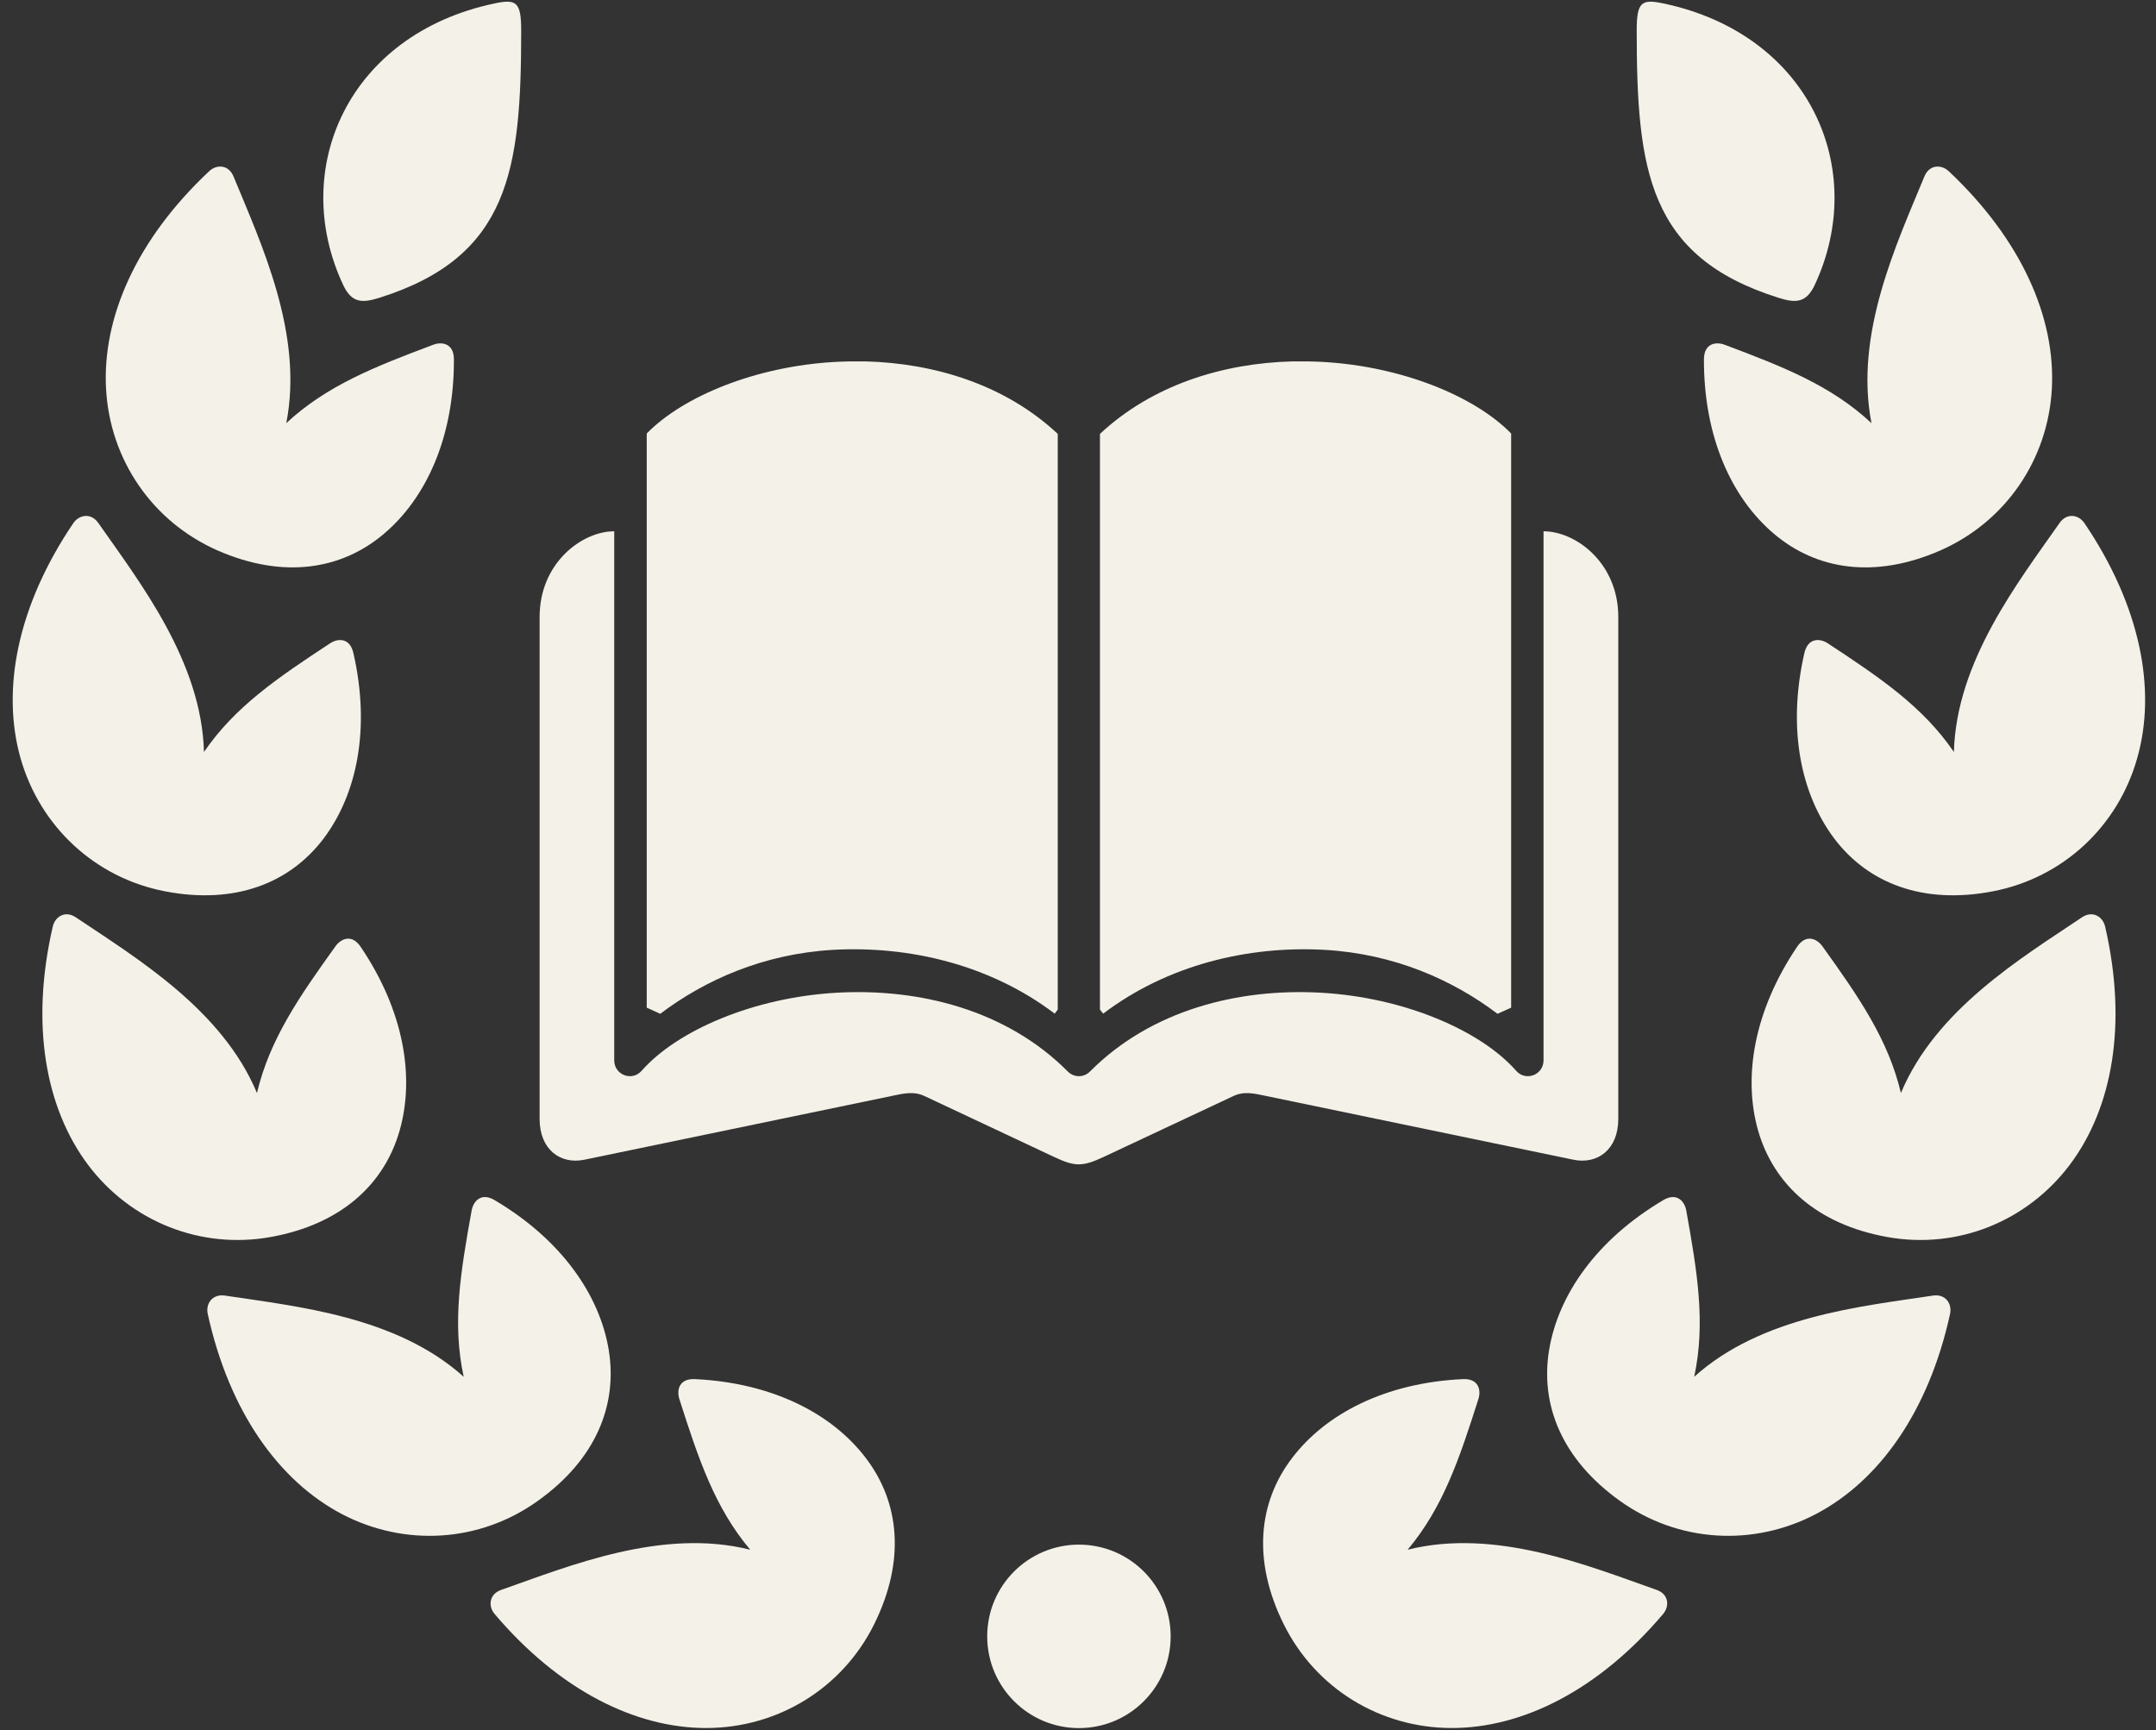 <?xml version="1.0" encoding="UTF-8" standalone="no"?><svg xmlns="http://www.w3.org/2000/svg" xmlns:xlink="http://www.w3.org/1999/xlink" fill="#f4f1e8" height="64.6" preserveAspectRatio="xMidYMid meet" version="1" viewBox="4.7 12.7 80.5 64.6" width="80.5" zoomAndPan="magnify"><rect x="4.7" y="12.7" width="80.5" height="64.6" fill="#333333" stroke="none"/><g id="change1_1"><path clip-rule="evenodd" d="M52.957,26.193c0.385-0.005,0.766,0,1.145,0.021 c2.938,0.167,5.656,1.275,7.021,2.672v21.437l-0.51,0.229c-1.668-1.262-3.844-2.235-6.443-2.387 c-2.854-0.161-5.869,0.554-8.281,2.382l-0.119-0.152V28.9C47.727,27.073,50.352,26.261,52.957,26.193z" fill="inherit" fill-rule="evenodd"/></g><g id="change1_2"><path clip-rule="evenodd" d="M27.633,32.537c-1.207,0-2.785,1.183-2.785,3.197v18.746 c0,1.14,0.775,1.708,1.676,1.52l11.668-2.421c0.473-0.099,0.744-0.088,1.031,0.046l4.832,2.271c0.777,0.365,1.053,0.376,1.865-0.005 l4.828-2.266c0.287-0.135,0.553-0.145,1.025-0.046L63.445,56c0.902,0.188,1.678-0.38,1.678-1.52V35.734 c0-2.014-1.584-3.197-2.791-3.197v19.754c0,0.542-0.662,0.798-1.021,0.391c-1.334-1.516-4.193-2.739-7.275-2.916 c-3.084-0.177-6.355,0.641-8.641,2.943c-0.23,0.23-0.594,0.23-0.824,0c-2.285-2.302-5.557-3.12-8.641-2.943 c-3.082,0.177-5.941,1.4-7.275,2.916c-0.359,0.407-1.021,0.151-1.021-0.391V32.537z" fill="inherit" fill-rule="evenodd"/></g><g id="change1_3"><path clip-rule="evenodd" d="M37.008,26.193c-0.379-0.005-0.766,0-1.145,0.021 c-2.938,0.167-5.652,1.275-7.016,2.672v21.437l0.504,0.229c1.672-1.262,3.85-2.235,6.443-2.387c2.859-0.161,5.875,0.554,8.287,2.382 l0.113-0.152V28.9C42.242,27.073,39.613,26.261,37.008,26.193z" fill="inherit" fill-rule="evenodd"/></g><g id="change1_4"><path d="M77.463,19.094c2.713,2.552,3.994,5.468,3.848,8.126c-0.145,2.64-1.723,4.962-4.172,6.036 c-2.447,1.068-4.613,0.719-6.197-0.62c-1.594-1.345-2.631-3.631-2.621-6.527c0.006-0.588,0.443-0.662,0.777-0.536 c2.172,0.817,3.975,1.521,5.479,2.926c-0.65-3.323,0.943-6.703,1.975-9.208C76.732,18.843,77.182,18.829,77.463,19.094z" fill="inherit"/></g><g id="change1_5"><path d="M83.301,47.297c0.838,3.63,0.281,6.765-1.322,8.896c-1.59,2.109-4.188,3.167-6.818,2.693 c-2.631-0.475-4.234-1.969-4.813-3.959c-0.578-2.005-0.162-4.485,1.453-6.879c0.328-0.486,0.74-0.303,0.943-0.017 c1.354,1.886,2.457,3.474,2.932,5.479c1.303-3.124,4.506-5.046,6.756-6.557C82.832,46.682,83.213,46.922,83.301,47.297z" fill="inherit"/></g><g id="change1_6"><path d="M77.51,61.761c-0.797,3.64-2.646,6.229-5.006,7.468c-2.34,1.229-5.141,1.068-7.318-0.489 c-2.172-1.552-2.984-3.588-2.646-5.635c0.34-2.057,1.771-4.121,4.262-5.595c0.504-0.301,0.797,0.043,0.859,0.386 c0.41,2.286,0.729,4.198,0.297,6.209c2.516-2.267,6.234-2.625,8.916-3.032C77.348,61.005,77.592,61.381,77.51,61.761z" fill="inherit"/></g><g id="change1_7"><circle clip-rule="evenodd" cx="44.985" cy="73.797" fill="inherit" fill-rule="evenodd" r="3.425"/></g><g id="change1_8"><path d="M71.088,23.813c-4.85-1.532-5.277-4.771-5.277-9.975c0-1.072,0.182-1.182,1-1.009c5.469,1.155,7.662,6.186,5.652,10.5 C72.135,24.037,71.723,24.015,71.088,23.813z" fill="inherit"/></g><g id="change1_9"><path d="M82.529,32.234c2.09,3.089,2.699,6.213,1.969,8.776c-0.719,2.543-2.766,4.464-5.391,4.97 c-2.625,0.505-4.66-0.313-5.91-1.958c-1.262-1.667-1.771-4.125-1.125-6.943c0.135-0.573,0.582-0.552,0.875-0.358 c1.941,1.276,3.547,2.358,4.707,4.056c0.09-3.38,2.391-6.328,3.943-8.547C81.873,31.833,82.316,31.917,82.529,32.234z" fill="inherit"/></g><g id="change1_10"><path d="M66.795,72.964c-2.412,2.844-5.256,4.265-7.916,4.255c-2.646-0.011-5.047-1.469-6.24-3.86s-0.953-4.573,0.303-6.219 c1.26-1.661,3.494-2.812,6.379-2.948c0.59-0.027,0.688,0.412,0.578,0.746c-0.703,2.213-1.316,4.046-2.641,5.624 c3.281-0.822,6.74,0.6,9.297,1.5C67.008,72.22,67.045,72.671,66.795,72.964z" fill="inherit"/></g><g id="change1_11"><path d="M12.508,19.094c-2.719,2.552-3.994,5.468-3.848,8.126c0.145,2.64,1.723,4.962,4.172,6.036 c2.447,1.068,4.613,0.719,6.197-0.62c1.594-1.345,2.631-3.631,2.619-6.527c-0.004-0.588-0.447-0.662-0.775-0.536 c-2.172,0.817-3.975,1.521-5.484,2.926c0.656-3.323-0.938-6.703-1.969-9.208C13.238,18.843,12.789,18.829,12.508,19.094z" fill="inherit"/></g><g id="change1_12"><path d="M6.67,47.297c-0.838,3.63-0.281,6.765,1.318,8.896c1.588,2.109,4.191,3.167,6.822,2.693 c2.631-0.475,4.234-1.969,4.807-3.959c0.578-2.005,0.168-4.485-1.453-6.879c-0.328-0.486-0.734-0.303-0.938-0.017 c-1.354,1.886-2.457,3.474-2.932,5.479c-1.303-3.124-4.51-5.046-6.76-6.557C7.139,46.682,6.754,46.922,6.67,47.297z" fill="inherit"/></g><g id="change1_13"><path d="M12.457,61.761c0.801,3.64,2.65,6.229,5.004,7.468c2.344,1.229,5.146,1.068,7.318-0.489c2.178-1.552,2.984-3.588,2.65-5.635 c-0.338-2.057-1.77-4.121-4.26-5.595c-0.506-0.301-0.797,0.043-0.859,0.386c-0.412,2.286-0.734,4.198-0.297,6.209 c-2.521-2.267-6.24-2.625-8.916-3.032C12.623,61.005,12.373,61.381,12.457,61.761z" fill="inherit"/></g><g id="change1_14"><path d="M18.883,23.813c4.844-1.532,5.277-4.771,5.277-9.975c0-1.072-0.184-1.182-1-1.009c-5.469,1.155-7.668,6.186-5.652,10.5 C17.836,24.037,18.242,24.015,18.883,23.813z" fill="inherit"/></g><g id="change1_15"><path d="M7.436,32.234c-2.088,3.089-2.693,6.213-1.969,8.776c0.725,2.543,2.771,4.464,5.396,4.97 c2.625,0.505,4.656-0.313,5.91-1.958c1.262-1.667,1.766-4.125,1.121-6.943c-0.131-0.573-0.578-0.552-0.871-0.358 c-1.941,1.276-3.547,2.358-4.707,4.056c-0.09-3.38-2.391-6.328-3.943-8.547C8.098,31.833,7.654,31.917,7.436,32.234z" fill="inherit"/></g><g id="change1_16"><path d="M23.17,72.964c2.412,2.844,5.26,4.265,7.922,4.255c2.646-0.011,5.047-1.469,6.24-3.86c1.191-2.391,0.953-4.573-0.303-6.219 c-1.26-1.661-3.494-2.812-6.385-2.948c-0.59-0.027-0.684,0.412-0.578,0.746c0.707,2.213,1.316,4.046,2.645,5.624 c-3.285-0.822-6.738,0.6-9.297,1.5C22.961,72.22,22.92,72.671,23.17,72.964z" fill="inherit"/></g></svg>